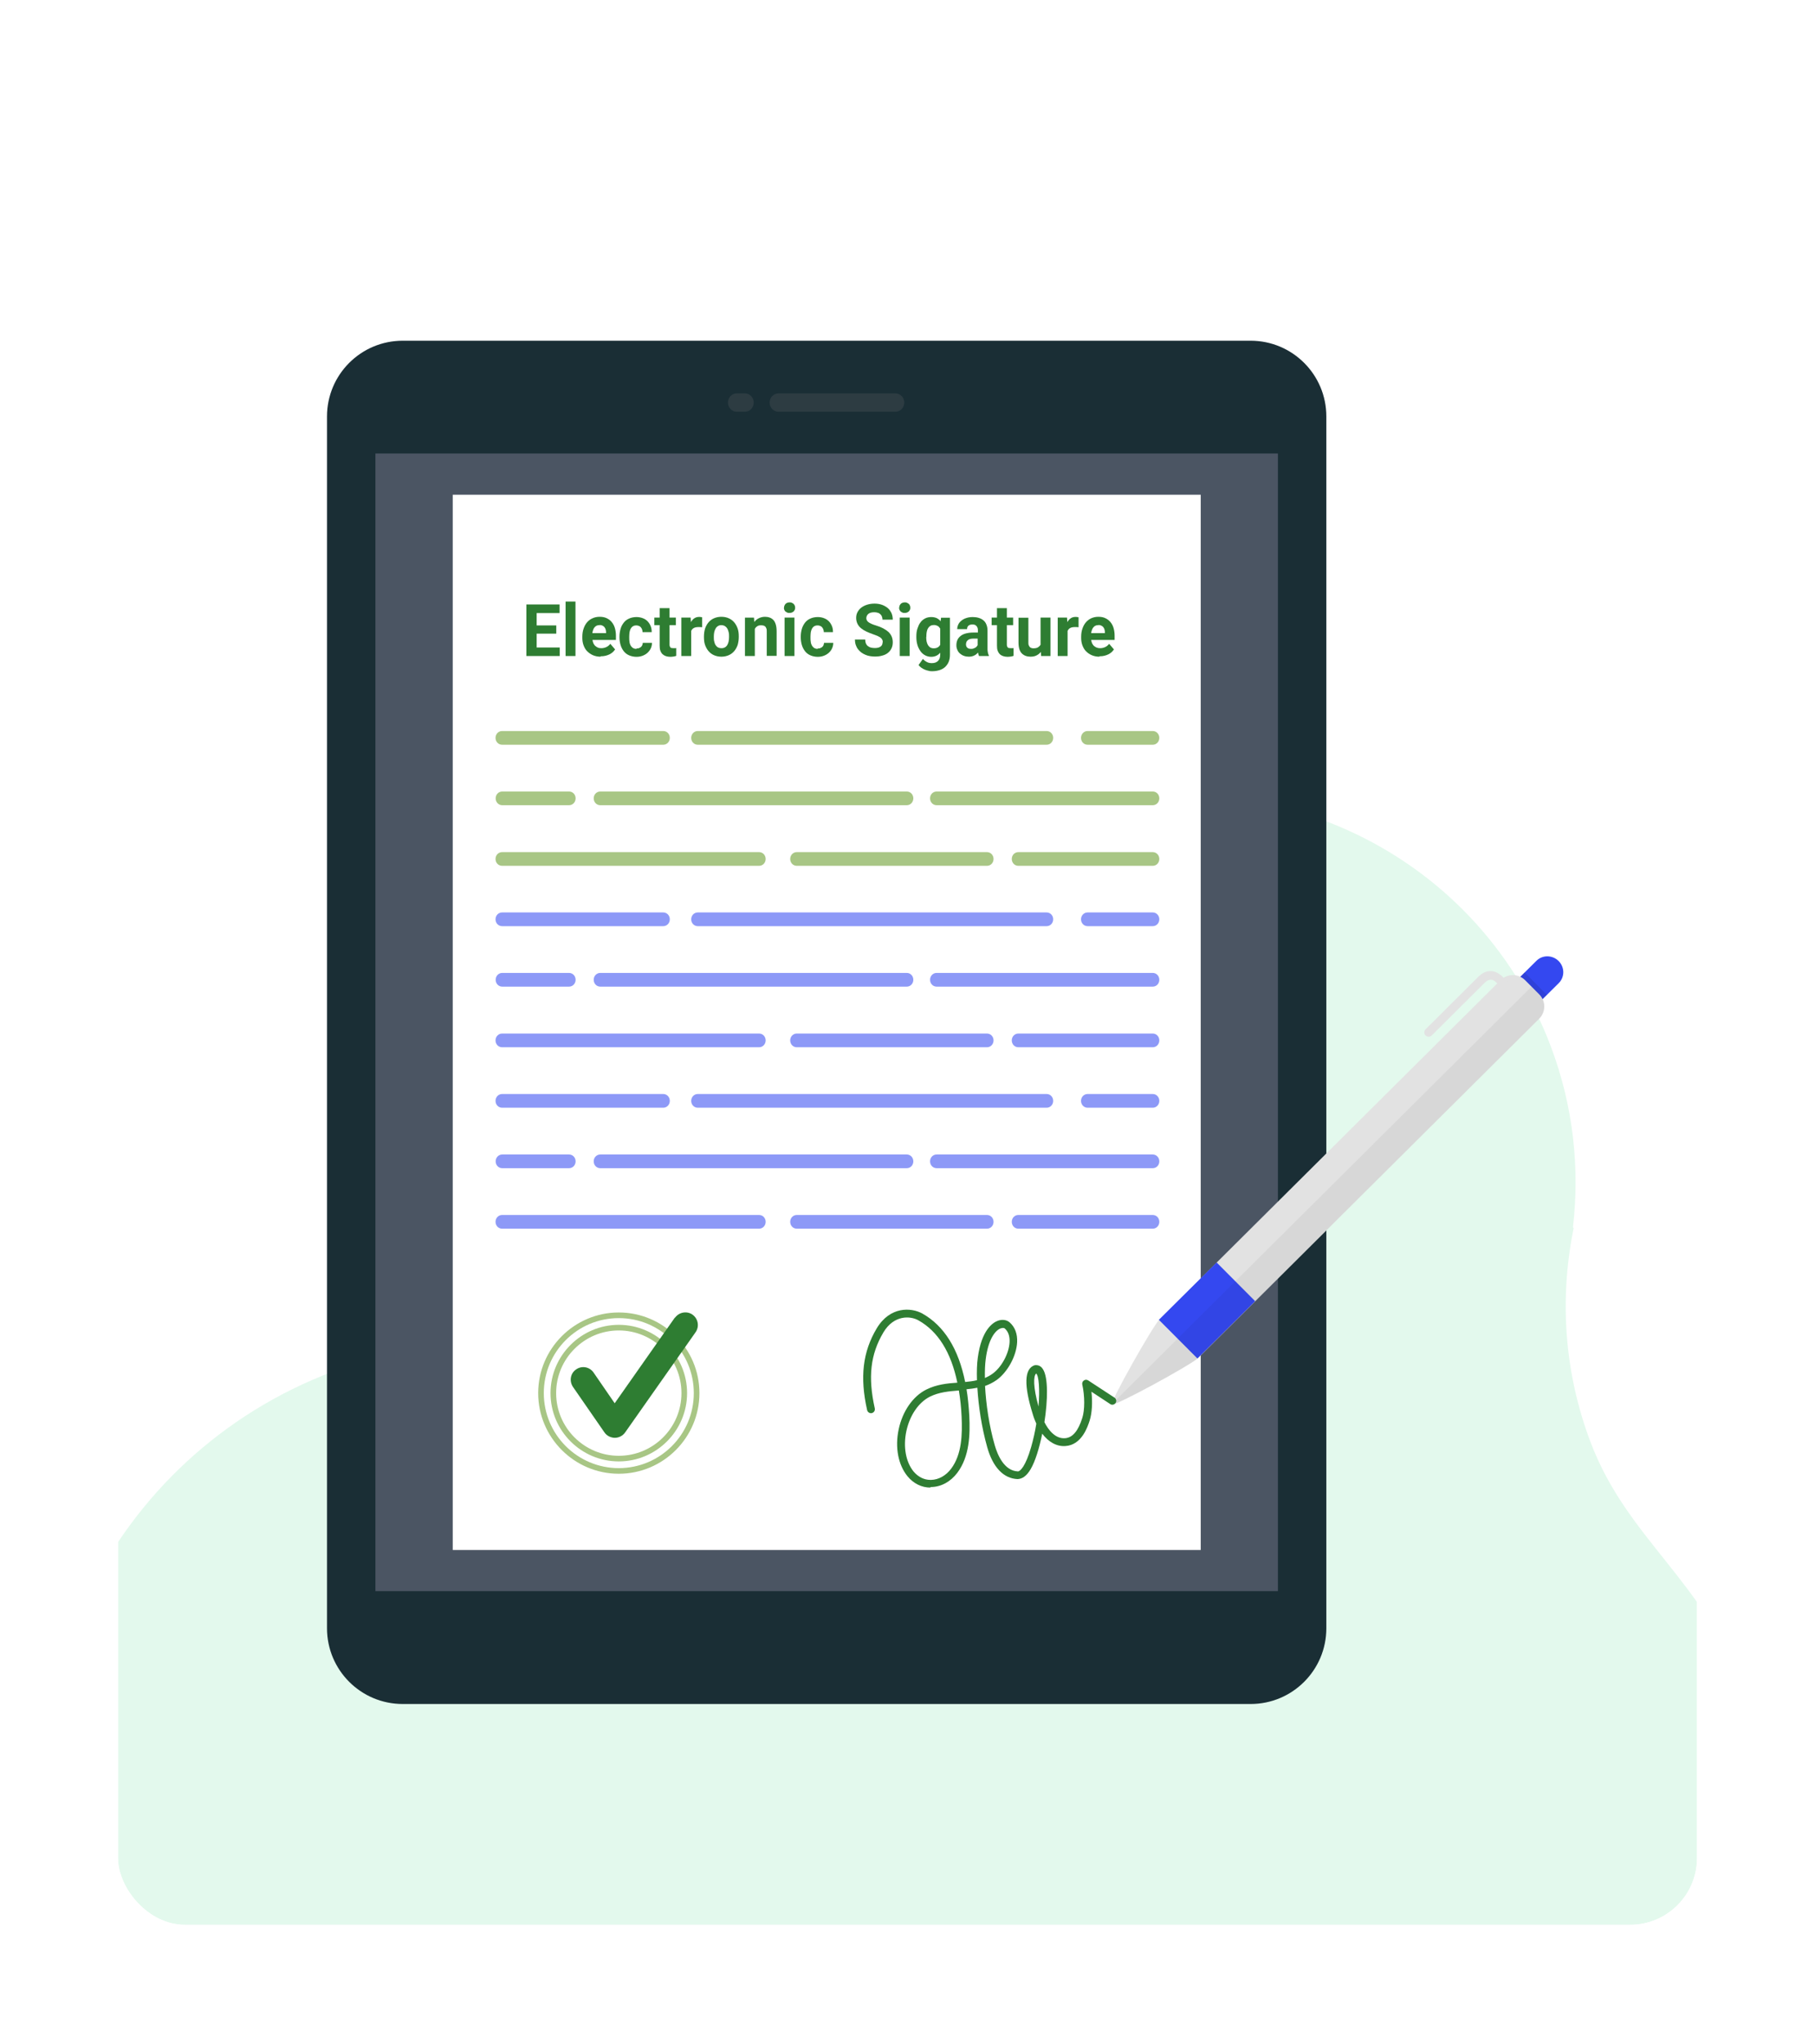 <svg width="564" height="635" viewBox="0 0 564 635" fill="none" xmlns="http://www.w3.org/2000/svg">
<g filter="url(#filter0_d_53111_2181)">
<g clip-path="url(#clip0_53111_2181)">
<rect x="36.663" y="26.873" width="490.673" height="560.77" rx="20.769" fill="white"/>
<g filter="url(#filter1_f_53111_2181)">
<path d="M190.826 362.175C211.691 347.416 217.685 319.958 204.162 300.854C190.639 281.749 159.622 283.772 138.719 298.569C117.854 313.328 115.007 335.279 128.53 354.383C142.053 373.487 169.923 376.971 190.788 362.212L190.826 362.175Z" fill="#D4F8E6"/>
</g>
<g filter="url(#filter2_f_53111_2181)">
<path d="M547.483 587.606C553.027 564.868 552.053 540.294 543.175 516.77C529.39 480.209 505.79 468.222 494.215 437.581C485.899 415.555 484.625 392.629 489.008 371.165C488.933 371.09 488.858 371.053 488.783 370.978C490.918 352.548 488.933 333.369 481.928 314.789C458.515 252.643 389.177 221.29 327.068 244.702C263.011 268.826 253.459 325.015 253.309 325.015C245.855 357.755 222.667 386.299 188.84 399.035C154.527 411.958 131.751 405.066 103.506 415.742C33.98 441.926 -2.356 517.594 19.334 587.643H547.483V587.606Z" fill="#E3F9ED"/>
</g>
<path d="M388.629 95.477H125.138C112.148 95.477 101.618 106.007 101.618 118.996V495.521C101.618 508.511 112.148 519.041 125.138 519.041H388.629C401.619 519.041 412.149 508.511 412.149 495.521V118.996C412.149 106.007 401.619 95.477 388.629 95.477Z" fill="#1A2E35"/>
<path d="M397.108 130.502H116.658V483.976H397.108V130.502Z" fill="#4B5563"/>
<path d="M373.119 143.328H140.69V471.195H373.119V143.328Z" fill="white"/>
<g style="mix-blend-mode:screen" opacity="0.3">
<path d="M241.928 111.838C240.394 111.838 239.158 113.116 239.158 114.693C239.158 116.269 240.394 117.547 241.928 117.547H278.23C279.764 117.547 281 116.269 281 114.693C281 113.116 279.764 111.838 278.23 111.838H241.928Z" fill="#595D62"/>
<path d="M228.932 111.838C227.441 111.838 226.205 113.116 226.205 114.693C226.205 116.269 227.441 117.547 228.932 117.547H231.489C232.98 117.547 234.215 116.269 234.215 114.693C234.215 113.116 232.98 111.838 231.489 111.838H228.932Z" fill="#595D62"/>
</g>
<path d="M358.206 221.003H337.967C336.817 221.003 335.922 220.066 335.922 218.873C335.922 217.68 336.817 216.742 337.967 216.742H358.206C359.356 216.742 360.251 217.68 360.251 218.873C360.251 220.066 359.356 221.003 358.206 221.003Z" fill="#A8C685"/>
<path d="M325.227 221.003H216.831C215.681 221.003 214.786 220.066 214.786 218.873C214.786 217.68 215.681 216.742 216.831 216.742H325.227C326.377 216.742 327.272 217.68 327.272 218.873C327.272 220.066 326.377 221.003 325.227 221.003Z" fill="#A8C685"/>
<path d="M206.094 221.003H156.029C154.878 221.003 153.983 220.066 153.983 218.873C153.983 217.68 154.878 216.742 156.029 216.742H206.094C207.244 216.742 208.139 217.68 208.139 218.873C208.139 220.066 207.244 221.003 206.094 221.003Z" fill="#A8C685"/>
<path d="M358.206 239.79H291.055C289.904 239.79 289.01 238.853 289.01 237.66C289.01 236.467 289.904 235.529 291.055 235.529H358.206C359.356 235.529 360.251 236.467 360.251 237.66C360.251 238.853 359.356 239.79 358.206 239.79Z" fill="#A8C685"/>
<path d="M281.767 239.79H186.536C185.386 239.79 184.491 238.853 184.491 237.66C184.491 236.467 185.386 235.529 186.536 235.529H281.767C282.917 235.529 283.812 236.467 283.812 237.66C283.812 238.853 282.917 239.79 281.767 239.79Z" fill="#A8C685"/>
<path d="M176.821 239.79H156.071C154.92 239.79 154.026 238.853 154.026 237.66C154.026 236.467 154.92 235.529 156.071 235.529H176.821C177.972 235.529 178.866 236.467 178.866 237.66C178.866 238.853 177.972 239.79 176.821 239.79Z" fill="#A8C685"/>
<path d="M358.206 258.626H316.449C315.299 258.626 314.404 257.689 314.404 256.496C314.404 255.303 315.299 254.365 316.449 254.365H358.206C359.356 254.365 360.251 255.303 360.251 256.496C360.251 257.689 359.356 258.626 358.206 258.626Z" fill="#A8C685"/>
<path d="M306.692 258.626H247.594C246.444 258.626 245.549 257.689 245.549 256.496C245.549 255.303 246.444 254.365 247.594 254.365H306.692C307.843 254.365 308.737 255.303 308.737 256.496C308.737 257.689 307.843 258.626 306.692 258.626Z" fill="#A8C685"/>
<path d="M235.877 258.626H156.028C154.878 258.626 153.983 257.689 153.983 256.496C153.983 255.303 154.878 254.365 156.028 254.365H235.877C237.027 254.365 237.922 255.303 237.922 256.496C237.922 257.689 237.027 258.626 235.877 258.626Z" fill="#A8C685"/>
<path d="M358.206 277.37H337.967C336.817 277.37 335.922 276.433 335.922 275.24C335.922 274.047 336.817 273.109 337.967 273.109H358.206C359.356 273.109 360.251 274.047 360.251 275.24C360.251 276.433 359.356 277.37 358.206 277.37Z" fill="#8D99F7"/>
<path d="M325.227 277.37H216.831C215.681 277.37 214.786 276.433 214.786 275.24C214.786 274.047 215.681 273.109 216.831 273.109H325.227C326.377 273.109 327.272 274.047 327.272 275.24C327.272 276.433 326.377 277.37 325.227 277.37Z" fill="#8D99F7"/>
<path d="M206.094 277.37H156.029C154.878 277.37 153.983 276.433 153.983 275.24C153.983 274.047 154.878 273.109 156.029 273.109H206.094C207.244 273.109 208.139 274.047 208.139 275.24C208.139 276.433 207.244 277.37 206.094 277.37Z" fill="#8D99F7"/>
<path d="M358.206 296.159H291.055C289.904 296.159 289.01 295.222 289.01 294.029C289.01 292.836 289.904 291.898 291.055 291.898H358.206C359.356 291.898 360.251 292.836 360.251 294.029C360.251 295.222 359.356 296.159 358.206 296.159Z" fill="#8D99F7"/>
<path d="M281.767 296.159H186.536C185.386 296.159 184.491 295.222 184.491 294.029C184.491 292.836 185.386 291.898 186.536 291.898H281.767C282.917 291.898 283.812 292.836 283.812 294.029C283.812 295.222 282.917 296.159 281.767 296.159Z" fill="#8D99F7"/>
<path d="M176.821 296.159H156.071C154.92 296.159 154.026 295.222 154.026 294.029C154.026 292.836 154.92 291.898 156.071 291.898H176.821C177.972 291.898 178.866 292.836 178.866 294.029C178.866 295.222 177.972 296.159 176.821 296.159Z" fill="#8D99F7"/>
<path d="M358.206 314.993H316.449C315.299 314.993 314.404 314.056 314.404 312.863C314.404 311.67 315.299 310.732 316.449 310.732H358.206C359.356 310.732 360.251 311.67 360.251 312.863C360.251 314.056 359.356 314.993 358.206 314.993Z" fill="#8D99F7"/>
<path d="M306.692 314.993H247.594C246.444 314.993 245.549 314.056 245.549 312.863C245.549 311.67 246.444 310.732 247.594 310.732H306.692C307.843 310.732 308.737 311.67 308.737 312.863C308.737 314.056 307.843 314.993 306.692 314.993Z" fill="#8D99F7"/>
<path d="M235.877 314.993H156.028C154.878 314.993 153.983 314.056 153.983 312.863C153.983 311.67 154.878 310.732 156.028 310.732H235.877C237.027 310.732 237.922 311.67 237.922 312.863C237.922 314.056 237.027 314.993 235.877 314.993Z" fill="#8D99F7"/>
<path d="M358.206 333.78H337.967C336.817 333.78 335.922 332.843 335.922 331.65C335.922 330.457 336.817 329.52 337.967 329.52H358.206C359.357 329.52 360.252 330.457 360.252 331.65C360.252 332.843 359.357 333.78 358.206 333.78Z" fill="#8D99F7"/>
<path d="M325.227 333.78H216.831C215.681 333.78 214.786 332.843 214.786 331.65C214.786 330.457 215.681 329.52 216.831 329.52H325.227C326.378 329.52 327.272 330.457 327.272 331.65C327.272 332.843 326.378 333.78 325.227 333.78Z" fill="#8D99F7"/>
<path d="M206.094 333.78H156.029C154.878 333.78 153.984 332.843 153.984 331.65C153.984 330.457 154.878 329.52 156.029 329.52H206.094C207.244 329.52 208.139 330.457 208.139 331.65C208.139 332.843 207.244 333.78 206.094 333.78Z" fill="#8D99F7"/>
<path d="M358.206 352.571H291.055C289.905 352.571 289.01 351.634 289.01 350.441C289.01 349.248 289.905 348.311 291.055 348.311H358.206C359.357 348.311 360.251 349.248 360.251 350.441C360.251 351.634 359.357 352.571 358.206 352.571Z" fill="#8D99F7"/>
<path d="M281.766 352.571H186.536C185.386 352.571 184.491 351.634 184.491 350.441C184.491 349.248 185.386 348.311 186.536 348.311H281.766C282.917 348.311 283.811 349.248 283.811 350.441C283.811 351.634 282.917 352.571 281.766 352.571Z" fill="#8D99F7"/>
<path d="M176.822 352.571H156.071C154.921 352.571 154.026 351.634 154.026 350.441C154.026 349.248 154.921 348.311 156.071 348.311H176.822C177.972 348.311 178.867 349.248 178.867 350.441C178.867 351.634 177.972 352.571 176.822 352.571Z" fill="#8D99F7"/>
<path d="M358.206 371.362H316.45C315.299 371.362 314.405 370.425 314.405 369.232C314.405 368.039 315.299 367.102 316.45 367.102H358.206C359.357 367.102 360.251 368.039 360.251 369.232C360.251 370.425 359.357 371.362 358.206 371.362Z" fill="#8D99F7"/>
<path d="M306.693 371.362H247.595C246.444 371.362 245.549 370.425 245.549 369.232C245.549 368.039 246.444 367.102 247.595 367.102H306.693C307.843 367.102 308.738 368.039 308.738 369.232C308.738 370.425 307.843 371.362 306.693 371.362Z" fill="#8D99F7"/>
<path d="M235.877 371.362H156.029C154.879 371.362 153.984 370.425 153.984 369.232C153.984 368.039 154.879 367.102 156.029 367.102H235.877C237.028 367.102 237.923 368.039 237.923 369.232C237.923 370.425 237.028 371.362 235.877 371.362Z" fill="#8D99F7"/>
<path d="M172.859 186.488H166.766V190.791H173.925V193.433H163.571V177.412H173.882V180.096H166.766V183.931H172.859V186.53V186.488Z" fill="#2E7D32"/>
<path d="M178.824 193.433H175.756V176.518H178.824V193.433Z" fill="#2E7D32"/>
<path d="M186.622 193.647C185.727 193.647 184.917 193.476 184.236 193.178C183.554 192.88 182.957 192.454 182.446 191.943C181.935 191.431 181.594 190.792 181.338 190.11C181.083 189.429 180.955 188.662 180.955 187.852V187.426C180.955 186.531 181.083 185.679 181.338 184.955C181.594 184.188 181.935 183.549 182.404 182.995C182.872 182.441 183.426 182.015 184.108 181.717C184.747 181.418 185.514 181.248 186.324 181.248C187.133 181.248 187.857 181.376 188.497 181.674C189.136 181.972 189.647 182.356 190.073 182.867C190.499 183.378 190.84 183.975 191.053 184.699C191.266 185.424 191.394 186.233 191.394 187.085V188.449H184.108C184.151 188.832 184.278 189.173 184.406 189.514C184.577 189.812 184.747 190.11 185.003 190.323C185.258 190.537 185.514 190.707 185.812 190.835C186.111 190.963 186.494 191.005 186.877 191.005C187.431 191.005 187.943 190.877 188.411 190.664C188.88 190.451 189.306 190.11 189.647 189.642L191.138 191.389C190.968 191.644 190.712 191.943 190.457 192.198C190.201 192.454 189.86 192.667 189.477 192.88C189.093 193.093 188.667 193.221 188.198 193.349C187.73 193.477 187.218 193.519 186.664 193.519L186.622 193.647ZM186.281 183.847C185.94 183.847 185.642 183.89 185.386 184.018C185.131 184.145 184.917 184.316 184.747 184.529C184.577 184.742 184.406 184.998 184.321 185.296C184.236 185.594 184.108 185.935 184.065 186.318H188.326V186.063C188.326 185.764 188.284 185.466 188.198 185.168C188.113 184.912 187.985 184.657 187.815 184.444C187.644 184.231 187.431 184.103 187.176 183.975C186.92 183.847 186.622 183.805 186.281 183.805V183.847Z" fill="#2E7D32"/>
<path d="M197.828 191.089C198.126 191.089 198.382 191.089 198.595 190.961C198.808 190.876 199.021 190.748 199.191 190.621C199.362 190.45 199.49 190.28 199.575 190.067C199.66 189.854 199.703 189.598 199.745 189.342H202.6C202.6 189.981 202.472 190.535 202.217 191.089C201.961 191.6 201.62 192.069 201.194 192.453C200.768 192.836 200.257 193.134 199.703 193.347C199.149 193.56 198.51 193.688 197.828 193.688C196.933 193.688 196.166 193.518 195.484 193.22C194.803 192.921 194.249 192.495 193.823 191.941C193.397 191.387 193.056 190.748 192.843 190.024C192.63 189.3 192.502 188.49 192.502 187.681V187.382C192.502 186.53 192.63 185.763 192.843 184.996C193.056 184.229 193.397 183.633 193.823 183.079C194.249 182.525 194.803 182.099 195.484 181.801C196.124 181.502 196.933 181.332 197.785 181.332C198.51 181.332 199.149 181.46 199.703 181.673C200.299 181.886 200.768 182.184 201.194 182.61C201.62 183.036 201.918 183.505 202.174 184.102C202.43 184.698 202.515 185.337 202.515 186.019H199.66C199.66 185.721 199.617 185.465 199.532 185.209C199.447 184.954 199.319 184.741 199.149 184.528C198.978 184.315 198.808 184.187 198.552 184.102C198.297 183.974 198.041 183.931 197.743 183.931C197.317 183.931 196.933 184.016 196.635 184.229C196.337 184.4 196.124 184.698 195.953 184.996C195.783 185.337 195.697 185.678 195.612 186.104C195.57 186.53 195.527 186.956 195.527 187.425V187.723C195.527 188.192 195.527 188.618 195.612 189.044C195.655 189.47 195.783 189.811 195.953 190.152C196.124 190.45 196.337 190.706 196.635 190.919C196.933 191.089 197.274 191.217 197.743 191.217L197.828 191.089Z" fill="#2E7D32"/>
<path d="M208.054 178.561V181.5H210.014V183.844H208.054V189.809C208.054 190.065 208.054 190.278 208.139 190.406C208.182 190.576 208.267 190.704 208.353 190.789C208.438 190.874 208.566 190.959 208.736 190.959C208.864 190.959 209.034 191.002 209.247 191.002C209.418 191.002 209.588 191.002 209.759 191.002C209.929 191.002 210.057 191.002 210.142 190.959V193.388C209.886 193.473 209.631 193.558 209.29 193.601C208.992 193.644 208.651 193.686 208.267 193.686C207.756 193.686 207.33 193.601 206.904 193.473C206.52 193.345 206.179 193.132 205.881 192.877C205.583 192.579 205.37 192.238 205.199 191.769C205.029 191.343 204.986 190.789 204.986 190.15V183.844H203.325V181.5H204.986V178.561H208.054Z" fill="#2E7D32"/>
<path d="M218.152 184.485C218.152 184.485 217.811 184.485 217.598 184.442C217.385 184.442 217.215 184.442 217.044 184.442C216.448 184.442 215.979 184.527 215.595 184.74C215.212 184.953 214.956 185.252 214.786 185.635V193.432H211.718V181.502H214.615L214.701 182.908C214.999 182.397 215.34 181.971 215.766 181.715C216.192 181.417 216.703 181.289 217.257 181.289C217.428 181.289 217.598 181.289 217.768 181.332C217.939 181.332 218.109 181.374 218.195 181.417V184.485H218.152Z" fill="#2E7D32"/>
<path d="M218.749 187.341C218.749 186.489 218.876 185.679 219.089 184.912C219.345 184.188 219.686 183.549 220.155 182.995C220.623 182.441 221.177 182.015 221.859 181.717C222.541 181.418 223.308 181.248 224.16 181.248C225.012 181.248 225.822 181.418 226.461 181.717C227.142 182.015 227.696 182.441 228.165 182.995C228.634 183.549 228.975 184.188 229.23 184.912C229.486 185.637 229.571 186.446 229.571 187.341V187.554C229.571 188.406 229.443 189.216 229.23 189.983C228.975 190.707 228.634 191.346 228.165 191.9C227.696 192.454 227.142 192.88 226.461 193.178C225.779 193.476 225.012 193.647 224.16 193.647C223.308 193.647 222.541 193.476 221.859 193.178C221.177 192.88 220.623 192.454 220.155 191.9C219.686 191.346 219.345 190.707 219.089 189.983C218.834 189.258 218.749 188.449 218.749 187.554V187.341ZM221.816 187.554C221.816 188.023 221.816 188.491 221.944 188.917C222.029 189.344 222.157 189.727 222.37 190.025C222.541 190.323 222.796 190.579 223.095 190.75C223.393 190.92 223.776 191.005 224.202 191.005C224.629 191.005 224.969 190.92 225.268 190.75C225.566 190.579 225.822 190.323 225.992 190.025C226.162 189.727 226.333 189.344 226.418 188.917C226.503 188.491 226.546 188.023 226.546 187.554V187.341C226.546 186.872 226.546 186.446 226.418 186.02C226.29 185.594 226.205 185.211 225.992 184.912C225.822 184.571 225.566 184.358 225.268 184.145C224.969 183.975 224.586 183.847 224.16 183.847C223.734 183.847 223.393 183.932 223.095 184.145C222.796 184.316 222.541 184.571 222.37 184.912C222.2 185.211 222.029 185.594 221.944 186.02C221.859 186.446 221.816 186.872 221.816 187.341V187.554Z" fill="#2E7D32"/>
<path d="M234.301 181.504L234.386 182.867C234.77 182.356 235.238 181.972 235.835 181.674C236.389 181.418 237.028 181.248 237.71 181.248C238.264 181.248 238.732 181.333 239.201 181.504C239.67 181.674 240.011 181.93 240.351 182.271C240.65 182.611 240.905 183.08 241.076 183.677C241.246 184.273 241.331 184.955 241.331 185.807V193.391H238.264V185.807C238.264 185.424 238.264 185.125 238.136 184.87C238.051 184.614 237.923 184.401 237.795 184.273C237.624 184.145 237.454 184.018 237.241 183.975C237.028 183.932 236.772 183.89 236.474 183.89C236.005 183.89 235.622 183.975 235.324 184.188C234.983 184.401 234.727 184.657 234.557 185.04V193.434H231.489V181.504H234.386H234.301Z" fill="#2E7D32"/>
<path d="M243.632 178.435C243.632 177.966 243.802 177.583 244.101 177.242C244.399 176.944 244.825 176.773 245.336 176.773C245.592 176.773 245.847 176.773 246.061 176.901C246.274 176.986 246.444 177.114 246.614 177.242C246.742 177.37 246.87 177.583 246.955 177.753C247.041 177.966 247.083 178.179 247.083 178.393C247.083 178.606 247.083 178.861 246.955 179.074C246.87 179.287 246.742 179.458 246.614 179.586C246.487 179.713 246.274 179.841 246.061 179.926C245.847 180.012 245.634 180.054 245.336 180.054C245.038 180.054 244.825 180.054 244.612 179.926C244.399 179.841 244.228 179.713 244.058 179.586C243.887 179.458 243.802 179.245 243.717 179.074C243.632 178.861 243.589 178.648 243.589 178.393L243.632 178.435ZM246.87 193.433H243.802V181.503H246.87V193.433Z" fill="#2E7D32"/>
<path d="M254.157 191.089C254.455 191.089 254.711 191.089 254.924 190.961C255.137 190.876 255.35 190.748 255.52 190.621C255.691 190.45 255.818 190.28 255.904 190.067C255.989 189.854 256.031 189.598 256.074 189.342H258.929C258.929 189.981 258.801 190.535 258.545 191.089C258.29 191.643 257.949 192.069 257.523 192.453C257.097 192.836 256.585 193.134 256.031 193.347C255.478 193.56 254.838 193.688 254.157 193.688C253.262 193.688 252.495 193.518 251.813 193.22C251.131 192.921 250.578 192.495 250.151 191.941C249.725 191.387 249.385 190.748 249.172 190.024C248.958 189.3 248.831 188.49 248.831 187.681V187.382C248.831 186.53 248.958 185.763 249.172 184.996C249.385 184.272 249.725 183.633 250.151 183.079C250.578 182.525 251.131 182.099 251.813 181.801C252.452 181.502 253.262 181.332 254.114 181.332C254.838 181.332 255.478 181.46 256.031 181.673C256.585 181.886 257.097 182.184 257.523 182.61C257.949 183.036 258.247 183.505 258.503 184.102C258.758 184.698 258.844 185.337 258.844 186.019H255.989C255.989 185.721 255.946 185.465 255.861 185.209C255.776 184.954 255.648 184.741 255.478 184.528C255.307 184.315 255.137 184.187 254.881 184.102C254.625 183.974 254.37 183.931 254.071 183.931C253.645 183.931 253.262 184.016 252.964 184.229C252.665 184.4 252.452 184.698 252.282 184.996C252.111 185.337 252.026 185.678 251.941 186.104C251.898 186.53 251.856 186.956 251.856 187.425V187.723C251.856 188.192 251.856 188.618 251.941 189.044C251.984 189.47 252.111 189.811 252.282 190.152C252.452 190.45 252.665 190.706 252.964 190.919C253.262 191.089 253.603 191.217 254.071 191.217L254.157 191.089Z" fill="#2E7D32"/>
<path d="M274.31 189.21C274.31 188.912 274.31 188.699 274.183 188.443C274.097 188.23 273.969 188.017 273.714 187.804C273.501 187.634 273.203 187.421 272.776 187.25C272.35 187.08 271.882 186.867 271.243 186.654C270.518 186.398 269.879 186.143 269.24 185.844C268.601 185.546 268.047 185.205 267.578 184.822C267.11 184.438 266.726 183.97 266.47 183.458C266.215 182.947 266.044 182.308 266.044 181.626C266.044 180.944 266.172 180.348 266.47 179.794C266.769 179.24 267.152 178.771 267.663 178.388C268.175 178.005 268.771 177.706 269.453 177.493C270.135 177.28 270.902 177.152 271.754 177.152C272.606 177.152 273.373 177.28 274.097 177.536C274.779 177.791 275.376 178.132 275.887 178.558C276.398 178.984 276.739 179.538 277.037 180.135C277.293 180.731 277.421 181.413 277.421 182.137H274.225C274.225 181.797 274.183 181.498 274.055 181.2C273.969 180.902 273.799 180.689 273.586 180.476C273.373 180.263 273.117 180.092 272.776 180.007C272.436 179.879 272.095 179.837 271.669 179.837C271.243 179.837 270.902 179.879 270.603 179.964C270.305 180.05 270.05 180.177 269.836 180.348C269.623 180.518 269.496 180.731 269.368 180.944C269.283 181.157 269.197 181.413 269.197 181.669C269.197 182.18 269.453 182.649 269.964 182.99C270.476 183.33 271.243 183.671 272.265 183.97C273.117 184.225 273.842 184.523 274.481 184.864C275.12 185.205 275.674 185.589 276.1 185.972C276.526 186.398 276.867 186.867 277.08 187.378C277.293 187.89 277.421 188.486 277.421 189.168C277.421 189.892 277.293 190.489 277.037 191.042C276.782 191.596 276.398 192.065 275.929 192.449C275.461 192.832 274.864 193.13 274.183 193.301C273.501 193.514 272.734 193.599 271.882 193.599C271.37 193.599 270.859 193.556 270.348 193.471C269.836 193.386 269.368 193.258 268.899 193.045C268.43 192.832 268.004 192.619 267.621 192.321C267.237 192.022 266.896 191.682 266.598 191.298C266.3 190.915 266.087 190.446 265.917 189.977C265.746 189.466 265.661 188.912 265.661 188.316H268.856C268.856 188.784 268.942 189.21 269.07 189.551C269.24 189.892 269.41 190.148 269.709 190.361C269.964 190.574 270.305 190.744 270.646 190.829C271.03 190.915 271.456 190.957 271.882 190.957C272.308 190.957 272.649 190.915 272.947 190.829C273.245 190.744 273.501 190.616 273.714 190.446C273.927 190.276 274.055 190.105 274.14 189.849C274.225 189.636 274.268 189.381 274.268 189.125L274.31 189.21Z" fill="#2E7D32"/>
<path d="M279.423 178.435C279.423 177.966 279.594 177.583 279.892 177.242C280.19 176.944 280.616 176.773 281.128 176.773C281.383 176.773 281.639 176.773 281.852 176.901C282.065 176.986 282.235 177.114 282.406 177.242C282.576 177.37 282.661 177.583 282.747 177.753C282.832 177.966 282.875 178.179 282.875 178.393C282.875 178.606 282.875 178.861 282.747 179.074C282.661 179.287 282.534 179.458 282.406 179.586C282.235 179.713 282.065 179.841 281.852 179.926C281.639 180.012 281.383 180.054 281.128 180.054C280.872 180.054 280.616 180.054 280.403 179.926C280.19 179.841 280.02 179.713 279.849 179.586C279.721 179.458 279.594 179.245 279.508 179.074C279.423 178.861 279.381 178.648 279.381 178.393L279.423 178.435ZM282.661 193.433H279.594V181.503H282.661V193.433Z" fill="#2E7D32"/>
<path d="M284.749 187.382C284.749 186.488 284.835 185.635 285.09 184.911C285.346 184.187 285.602 183.505 286.028 182.994C286.411 182.44 286.922 182.056 287.476 181.758C288.03 181.46 288.712 181.332 289.394 181.332C290.076 181.332 290.629 181.46 291.098 181.673C291.567 181.929 291.993 182.227 292.291 182.653L292.419 181.545H295.189V193.049C295.189 193.859 295.061 194.583 294.805 195.222C294.549 195.861 294.166 196.373 293.697 196.841C293.229 197.267 292.632 197.608 291.95 197.821C291.269 198.034 290.544 198.162 289.692 198.162C289.351 198.162 288.968 198.162 288.584 198.034C288.201 197.949 287.817 197.864 287.434 197.693C287.05 197.523 286.667 197.353 286.326 197.097C285.985 196.841 285.687 196.586 285.431 196.245L286.795 194.327C287.136 194.753 287.562 195.052 288.03 195.307C288.499 195.563 289.01 195.648 289.564 195.648C290.374 195.648 291.013 195.435 291.482 194.967C291.95 194.498 292.163 193.859 292.163 193.049V192.41C291.822 192.794 291.439 193.134 290.97 193.347C290.502 193.56 289.99 193.688 289.394 193.688C288.669 193.688 288.03 193.518 287.476 193.22C286.922 192.921 286.411 192.495 286.028 191.941C285.644 191.387 285.303 190.748 285.09 190.024C284.877 189.3 284.749 188.49 284.749 187.638V187.425V187.382ZM287.817 187.595C287.817 188.064 287.86 188.533 287.945 188.959C288.03 189.385 288.201 189.726 288.371 190.067C288.584 190.365 288.797 190.621 289.096 190.791C289.394 190.961 289.735 191.047 290.161 191.047C290.629 191.047 291.056 190.961 291.396 190.748C291.737 190.578 291.993 190.28 292.163 189.939V184.911C291.95 184.57 291.695 184.272 291.396 184.102C291.056 183.931 290.672 183.803 290.203 183.803C289.82 183.803 289.436 183.888 289.138 184.059C288.84 184.229 288.584 184.485 288.414 184.783C288.201 185.082 288.073 185.465 287.988 185.891C287.902 186.317 287.86 186.786 287.86 187.255V187.468L287.817 187.595Z" fill="#2E7D32"/>
<path d="M304.221 193.433C304.094 193.134 303.966 192.794 303.923 192.367C303.625 192.708 303.241 193.049 302.773 193.262C302.304 193.518 301.707 193.646 301.068 193.646C300.514 193.646 300.003 193.56 299.534 193.39C299.066 193.22 298.64 192.964 298.299 192.666C297.958 192.367 297.66 191.984 297.489 191.515C297.276 191.089 297.191 190.621 297.191 190.067C297.191 189.427 297.319 188.874 297.532 188.405C297.745 187.936 298.086 187.51 298.554 187.169C298.98 186.828 299.534 186.573 300.216 186.402C300.898 186.232 301.622 186.147 302.517 186.147H303.88V185.465C303.88 184.911 303.753 184.485 303.454 184.144C303.199 183.803 302.773 183.633 302.176 183.633C301.665 183.633 301.239 183.761 300.94 184.016C300.642 184.272 300.514 184.613 300.514 185.082H297.447C297.447 184.57 297.574 184.102 297.787 183.633C298 183.164 298.341 182.781 298.767 182.44C299.194 182.099 299.705 181.801 300.301 181.63C300.898 181.417 301.58 181.332 302.304 181.332C302.986 181.332 303.582 181.417 304.136 181.588C304.69 181.758 305.201 182.014 305.585 182.355C306.011 182.695 306.309 183.122 306.522 183.675C306.735 184.187 306.863 184.826 306.863 185.508V190.535C306.863 190.876 306.863 191.174 306.863 191.43C306.863 191.686 306.906 191.941 306.948 192.154C306.948 192.367 307.033 192.58 307.076 192.751C307.119 192.921 307.204 193.092 307.289 193.262V193.433H304.179H304.221ZM301.707 191.217C301.963 191.217 302.219 191.217 302.432 191.132C302.645 191.047 302.858 190.961 303.028 190.876C303.199 190.791 303.369 190.663 303.497 190.493C303.625 190.365 303.71 190.194 303.795 190.067V188.021H302.517C302.134 188.021 301.75 188.064 301.452 188.149C301.154 188.234 300.898 188.362 300.727 188.533C300.557 188.703 300.387 188.874 300.301 189.129C300.216 189.342 300.174 189.598 300.174 189.854C300.174 190.237 300.301 190.578 300.557 190.834C300.813 191.089 301.196 191.217 301.665 191.217H301.707Z" fill="#2E7D32"/>
<path d="M312.871 178.561V181.5H314.831V183.844H312.871V189.809C312.871 190.065 312.871 190.278 312.956 190.406C312.999 190.576 313.084 190.704 313.169 190.789C313.254 190.874 313.382 190.959 313.553 190.959C313.681 190.959 313.851 191.002 314.064 191.002C314.234 191.002 314.405 191.002 314.575 191.002C314.746 191.002 314.874 191.002 314.959 190.959V193.388C314.703 193.473 314.447 193.558 314.107 193.601C313.808 193.644 313.467 193.686 313.084 193.686C312.573 193.686 312.147 193.601 311.721 193.473C311.337 193.345 310.954 193.132 310.698 192.877C310.4 192.579 310.187 192.238 310.016 191.769C309.846 191.343 309.803 190.789 309.803 190.15V183.844H308.141V181.5H309.803V178.561H312.871Z" fill="#2E7D32"/>
<path d="M323.395 192.197C323.054 192.665 322.586 193.006 322.074 193.262C321.563 193.517 320.967 193.645 320.242 193.645C319.688 193.645 319.177 193.56 318.708 193.39C318.24 193.219 317.856 192.963 317.515 192.623C317.174 192.282 316.919 191.813 316.748 191.259C316.578 190.705 316.493 190.024 316.493 189.257V181.545H319.56V189.257C319.56 189.597 319.56 189.853 319.688 190.109C319.773 190.364 319.901 190.535 320.029 190.663C320.157 190.79 320.327 190.918 320.54 190.961C320.753 191.046 320.967 191.046 321.18 191.046C321.733 191.046 322.16 190.961 322.543 190.748C322.884 190.535 323.14 190.279 323.353 189.938V181.502H326.42V193.432H323.523L323.438 192.239L323.395 192.197Z" fill="#2E7D32"/>
<path d="M335.113 184.485C335.113 184.485 334.772 184.485 334.559 184.442C334.346 184.442 334.175 184.442 334.005 184.442C333.408 184.442 332.94 184.527 332.556 184.74C332.173 184.953 331.917 185.252 331.747 185.635V193.432H328.679V181.502H331.576L331.661 182.908C331.96 182.397 332.301 181.971 332.727 181.715C333.153 181.417 333.621 181.289 334.218 181.289C334.388 181.289 334.559 181.289 334.729 181.332C334.9 181.332 335.07 181.374 335.155 181.417V184.485H335.113Z" fill="#2E7D32"/>
<path d="M341.632 193.647C340.737 193.647 339.928 193.476 339.246 193.178C338.521 192.88 337.968 192.454 337.456 191.943C336.945 191.431 336.604 190.792 336.348 190.11C336.093 189.429 335.965 188.662 335.965 187.852V187.426C335.965 186.531 336.093 185.679 336.348 184.955C336.604 184.188 336.945 183.549 337.414 182.995C337.882 182.441 338.436 182.015 339.075 181.717C339.757 181.418 340.481 181.248 341.291 181.248C342.101 181.248 342.868 181.376 343.464 181.674C344.103 181.972 344.615 182.356 345.041 182.867C345.467 183.378 345.808 183.975 346.021 184.699C346.234 185.424 346.361 186.233 346.361 187.085V188.449H339.075C339.118 188.832 339.246 189.173 339.374 189.514C339.544 189.812 339.715 190.11 339.97 190.323C340.226 190.537 340.481 190.707 340.822 190.835C341.163 190.963 341.504 191.005 341.888 191.005C342.441 191.005 342.953 190.877 343.421 190.664C343.89 190.451 344.316 190.11 344.657 189.642L346.148 191.389C345.978 191.644 345.722 191.943 345.467 192.198C345.211 192.454 344.87 192.667 344.487 192.88C344.103 193.093 343.677 193.221 343.208 193.349C342.74 193.477 342.228 193.519 341.675 193.519L341.632 193.647ZM341.291 183.847C340.95 183.847 340.652 183.89 340.396 184.018C340.141 184.145 339.928 184.316 339.757 184.529C339.587 184.742 339.416 184.998 339.331 185.296C339.203 185.594 339.118 185.935 339.075 186.318H343.336V186.063C343.336 185.764 343.294 185.466 343.208 185.168C343.123 184.912 342.995 184.657 342.825 184.444C342.655 184.231 342.441 184.103 342.186 183.975C341.93 183.847 341.632 183.805 341.291 183.805V183.847Z" fill="#2E7D32"/>
<path d="M465.687 299.784C463.745 301.731 463.779 304.793 465.667 306.722C467.592 308.627 470.641 308.652 472.605 306.741L484.337 295.107C486.265 293.218 486.267 290.134 484.32 288.192C482.396 286.286 479.288 286.248 477.418 288.15L465.687 299.784Z" fill="#3448F0"/>
<g style="mix-blend-mode:multiply" opacity="0.1">
<path d="M480.671 298.709L473.051 306.252C471.123 308.141 468.038 308.139 466.113 306.233C464.189 304.327 464.204 301.183 466.133 299.295L473.73 291.716L480.648 298.673L480.671 298.709Z" fill="black"/>
</g>
<path d="M360.296 399.566C358.198 401.664 344.859 425.192 345.589 425.939C346.319 426.686 370.146 413.649 372.268 411.587L478.29 306.143C480.388 304.046 480.397 300.653 478.299 298.555L473.93 294.166C471.809 292.032 468.404 292.083 466.319 294.122L360.296 399.566Z" fill="#E2E2E2"/>
<path d="M390.029 393.88L372.209 411.575C372.209 411.575 372.137 411.621 372.065 411.667L360.116 399.681C360.116 399.681 360.224 399.613 360.237 399.554L378.058 381.859L390.029 393.88Z" fill="#3448F0"/>
<path d="M469.979 296.132C470.512 296.651 470.484 297.477 469.965 298.011C469.446 298.544 468.619 298.516 468.086 297.997L465.108 294.995C463.799 293.657 462.652 293.682 461.314 294.991L444.903 311.331C444.384 311.864 443.521 311.859 442.988 311.34C442.454 310.821 442.46 309.959 442.979 309.425L459.389 293.085C461.765 290.709 464.566 290.741 466.942 293.117L469.92 296.119L469.979 296.132Z" fill="#E2E2E2"/>
<g style="mix-blend-mode:multiply" opacity="0.05">
<path d="M475.959 296.159L478.312 298.499C480.41 300.597 480.365 304.012 478.303 306.087L372.281 411.531C370.182 413.629 346.332 426.63 345.602 425.883L345.556 425.811L475.972 296.101L475.959 296.159Z" fill="black"/>
</g>
<path d="M192.288 447.505C178.483 447.505 167.235 436.257 167.235 422.452C167.235 408.647 178.483 397.398 192.288 397.398C206.094 397.398 217.342 408.647 217.342 422.452C217.342 436.257 206.094 447.505 192.288 447.505ZM192.288 399.145C179.421 399.145 168.982 409.584 168.982 422.452C168.982 435.319 179.421 445.758 192.288 445.758C205.156 445.758 215.595 435.319 215.595 422.452C215.595 409.584 205.156 399.145 192.288 399.145Z" fill="#A8C685"/>
<path d="M192.288 443.672C180.571 443.672 171.069 434.128 171.069 422.453C171.069 410.779 180.614 401.234 192.288 401.234C203.963 401.234 213.507 410.779 213.507 422.453C213.507 434.128 203.963 443.672 192.288 443.672ZM192.288 402.981C181.551 402.981 172.816 411.716 172.816 422.453C172.816 433.19 181.551 441.925 192.288 441.925C203.026 441.925 211.761 433.19 211.761 422.453C211.761 411.716 203.026 402.981 192.288 402.981Z" fill="#A8C685"/>
<path d="M209.715 398.976C209.715 398.976 195.697 418.916 191.01 425.605C188.112 421.387 184.448 416.061 184.448 416.061C183.212 414.272 180.784 413.846 179.037 415.081C177.247 416.274 176.821 418.703 178.057 420.535L187.814 434.638C188.538 435.703 189.731 436.3 191.01 436.343C192.288 436.343 193.481 435.746 194.248 434.681L216.149 403.535C217.384 401.745 216.958 399.359 215.211 398.081C213.464 396.845 211.036 397.271 209.757 399.018L209.715 398.976Z" fill="#2E7D32"/>
<path d="M289.137 451.802C286.41 451.802 283.896 450.566 282.022 448.308C279.124 444.771 278.059 439.36 279.252 433.736C280.445 428.069 283.683 423.425 287.859 421.337C291.055 419.761 294.293 419.42 297.489 419.207C295.529 409.748 291.481 403.271 285.43 399.863C282.831 398.371 277.761 398.158 274.523 403.57C270.475 410.387 269.665 417.46 271.838 427.217C271.966 427.856 271.583 428.495 270.901 428.666C270.262 428.793 269.623 428.41 269.452 427.728C267.151 417.46 268.089 409.62 272.435 402.334C276.568 395.432 283.172 395.815 286.623 397.732C293.356 401.524 297.829 408.64 299.917 418.994C301.196 418.866 302.389 418.738 303.582 418.44C303.496 415.713 303.582 413.327 303.837 411.495C304.988 402.803 308.524 400.544 310.015 399.991C311.379 399.479 312.785 399.65 313.722 400.459C315.384 401.908 316.194 404.038 316.066 406.637C315.853 410.898 313.126 415.926 309.675 418.397C308.524 419.207 307.289 419.803 306.096 420.229C306.394 425.768 307.331 432.5 309.121 438.678C309.973 441.618 312.018 446.603 316.322 446.774C317.003 446.774 318.708 445.197 320.412 439.232C321.094 436.846 321.648 434.375 322.031 431.946C321.648 431.094 321.264 430.157 320.966 429.134C318.111 420.016 318.282 414.861 321.477 413.795C322.287 413.668 323.352 413.795 324.119 415.074C325.738 417.63 325.61 424.618 324.545 431.478C325.781 433.949 327.996 436.718 330.979 436.463C333.28 436.292 335.027 434.247 336.305 430.199C337.115 427.728 337.115 423.34 336.305 419.761C336.22 419.292 336.39 418.781 336.816 418.525C337.2 418.227 337.754 418.227 338.18 418.525L346.318 423.851C346.872 424.234 347.042 424.959 346.659 425.513C346.275 426.067 345.551 426.237 344.997 425.853L339.16 422.019C339.543 425.3 339.33 428.708 338.606 430.966C338.009 432.841 336.177 438.551 331.107 438.891C328.422 439.105 325.866 437.698 323.863 435.057C322.968 439.531 321.69 443.664 320.284 446.05C319.048 448.18 317.685 449.117 316.194 449.16C311.848 448.99 308.524 445.496 306.777 439.275C305.03 433.097 304.05 426.407 303.709 420.783C302.602 420.996 301.494 421.167 300.343 421.252C300.769 423.808 301.025 426.535 301.196 429.433C301.494 435.398 301.281 442.13 297.489 447.2C295.401 449.97 292.461 451.589 289.35 451.631C289.265 451.631 289.223 451.631 289.137 451.631V451.802ZM297.957 421.635C294.804 421.891 291.822 422.147 288.967 423.553C285.43 425.342 282.703 429.347 281.638 434.29C280.616 439.147 281.468 443.834 283.896 446.816C285.303 448.478 287.135 449.416 289.137 449.416H289.308C291.651 449.373 293.952 448.095 295.571 445.922C298.895 441.491 299.065 435.27 298.809 429.731C298.682 426.833 298.383 424.149 297.957 421.635ZM321.988 416.352C321.094 417.119 321.008 420.485 322.713 426.62C323.139 421.337 322.841 417.161 321.988 416.352ZM311.635 402.206C311.635 402.206 311.209 402.249 310.953 402.334C309.206 402.973 307.075 405.828 306.309 411.878C306.095 413.455 306.01 415.457 306.053 417.758C306.82 417.417 307.587 417.034 308.354 416.48C311.209 414.477 313.552 410.131 313.722 406.595C313.808 404.72 313.296 403.314 312.231 402.377C312.103 402.249 311.89 402.206 311.677 402.206H311.635Z" fill="#2E7D32"/>
</g>
</g>
<defs>
<filter id="filter0_d_53111_2181" x="0.317" y="0.911" width="563.366" height="633.462" filterUnits="userSpaceOnUse" color-interpolation-filters="sRGB">
<feFlood flood-opacity="0" result="BackgroundImageFix"/>
<feColorMatrix in="SourceAlpha" type="matrix" values="0 0 0 0 0 0 0 0 0 0 0 0 0 0 0 0 0 0 127 0" result="hardAlpha"/>
<feOffset dy="10.385"/>
<feGaussianBlur stdDeviation="18.173"/>
<feComposite in2="hardAlpha" operator="out"/>
<feColorMatrix type="matrix" values="0 0 0 0 0 0 0 0 0 0 0 0 0 0 0 0 0 0 0.1 0"/>
<feBlend mode="normal" in2="BackgroundImageFix" result="effect1_dropShadow_53111_2181"/>
<feBlend mode="normal" in="SourceGraphic" in2="effect1_dropShadow_53111_2181" result="shape"/>
</filter>
<filter id="filter1_f_53111_2181" x="97.538" y="264.272" width="136.584" height="129.804" filterUnits="userSpaceOnUse" color-interpolation-filters="sRGB">
<feFlood flood-opacity="0" result="BackgroundImageFix"/>
<feBlend mode="normal" in="SourceGraphic" in2="BackgroundImageFix" result="shape"/>
<feGaussianBlur stdDeviation="11.363" result="effect1_foregroundBlur_53111_2181"/>
</filter>
<filter id="filter2_f_53111_2181" x="-9.646" y="214.217" width="583.291" height="396.151" filterUnits="userSpaceOnUse" color-interpolation-filters="sRGB">
<feFlood flood-opacity="0" result="BackgroundImageFix"/>
<feBlend mode="normal" in="SourceGraphic" in2="BackgroundImageFix" result="shape"/>
<feGaussianBlur stdDeviation="11.363" result="effect1_foregroundBlur_53111_2181"/>
</filter>
<clipPath id="clip0_53111_2181">
<rect x="36.663" y="26.873" width="490.673" height="560.77" rx="20.769" fill="white"/>
</clipPath>
</defs>
</svg>
